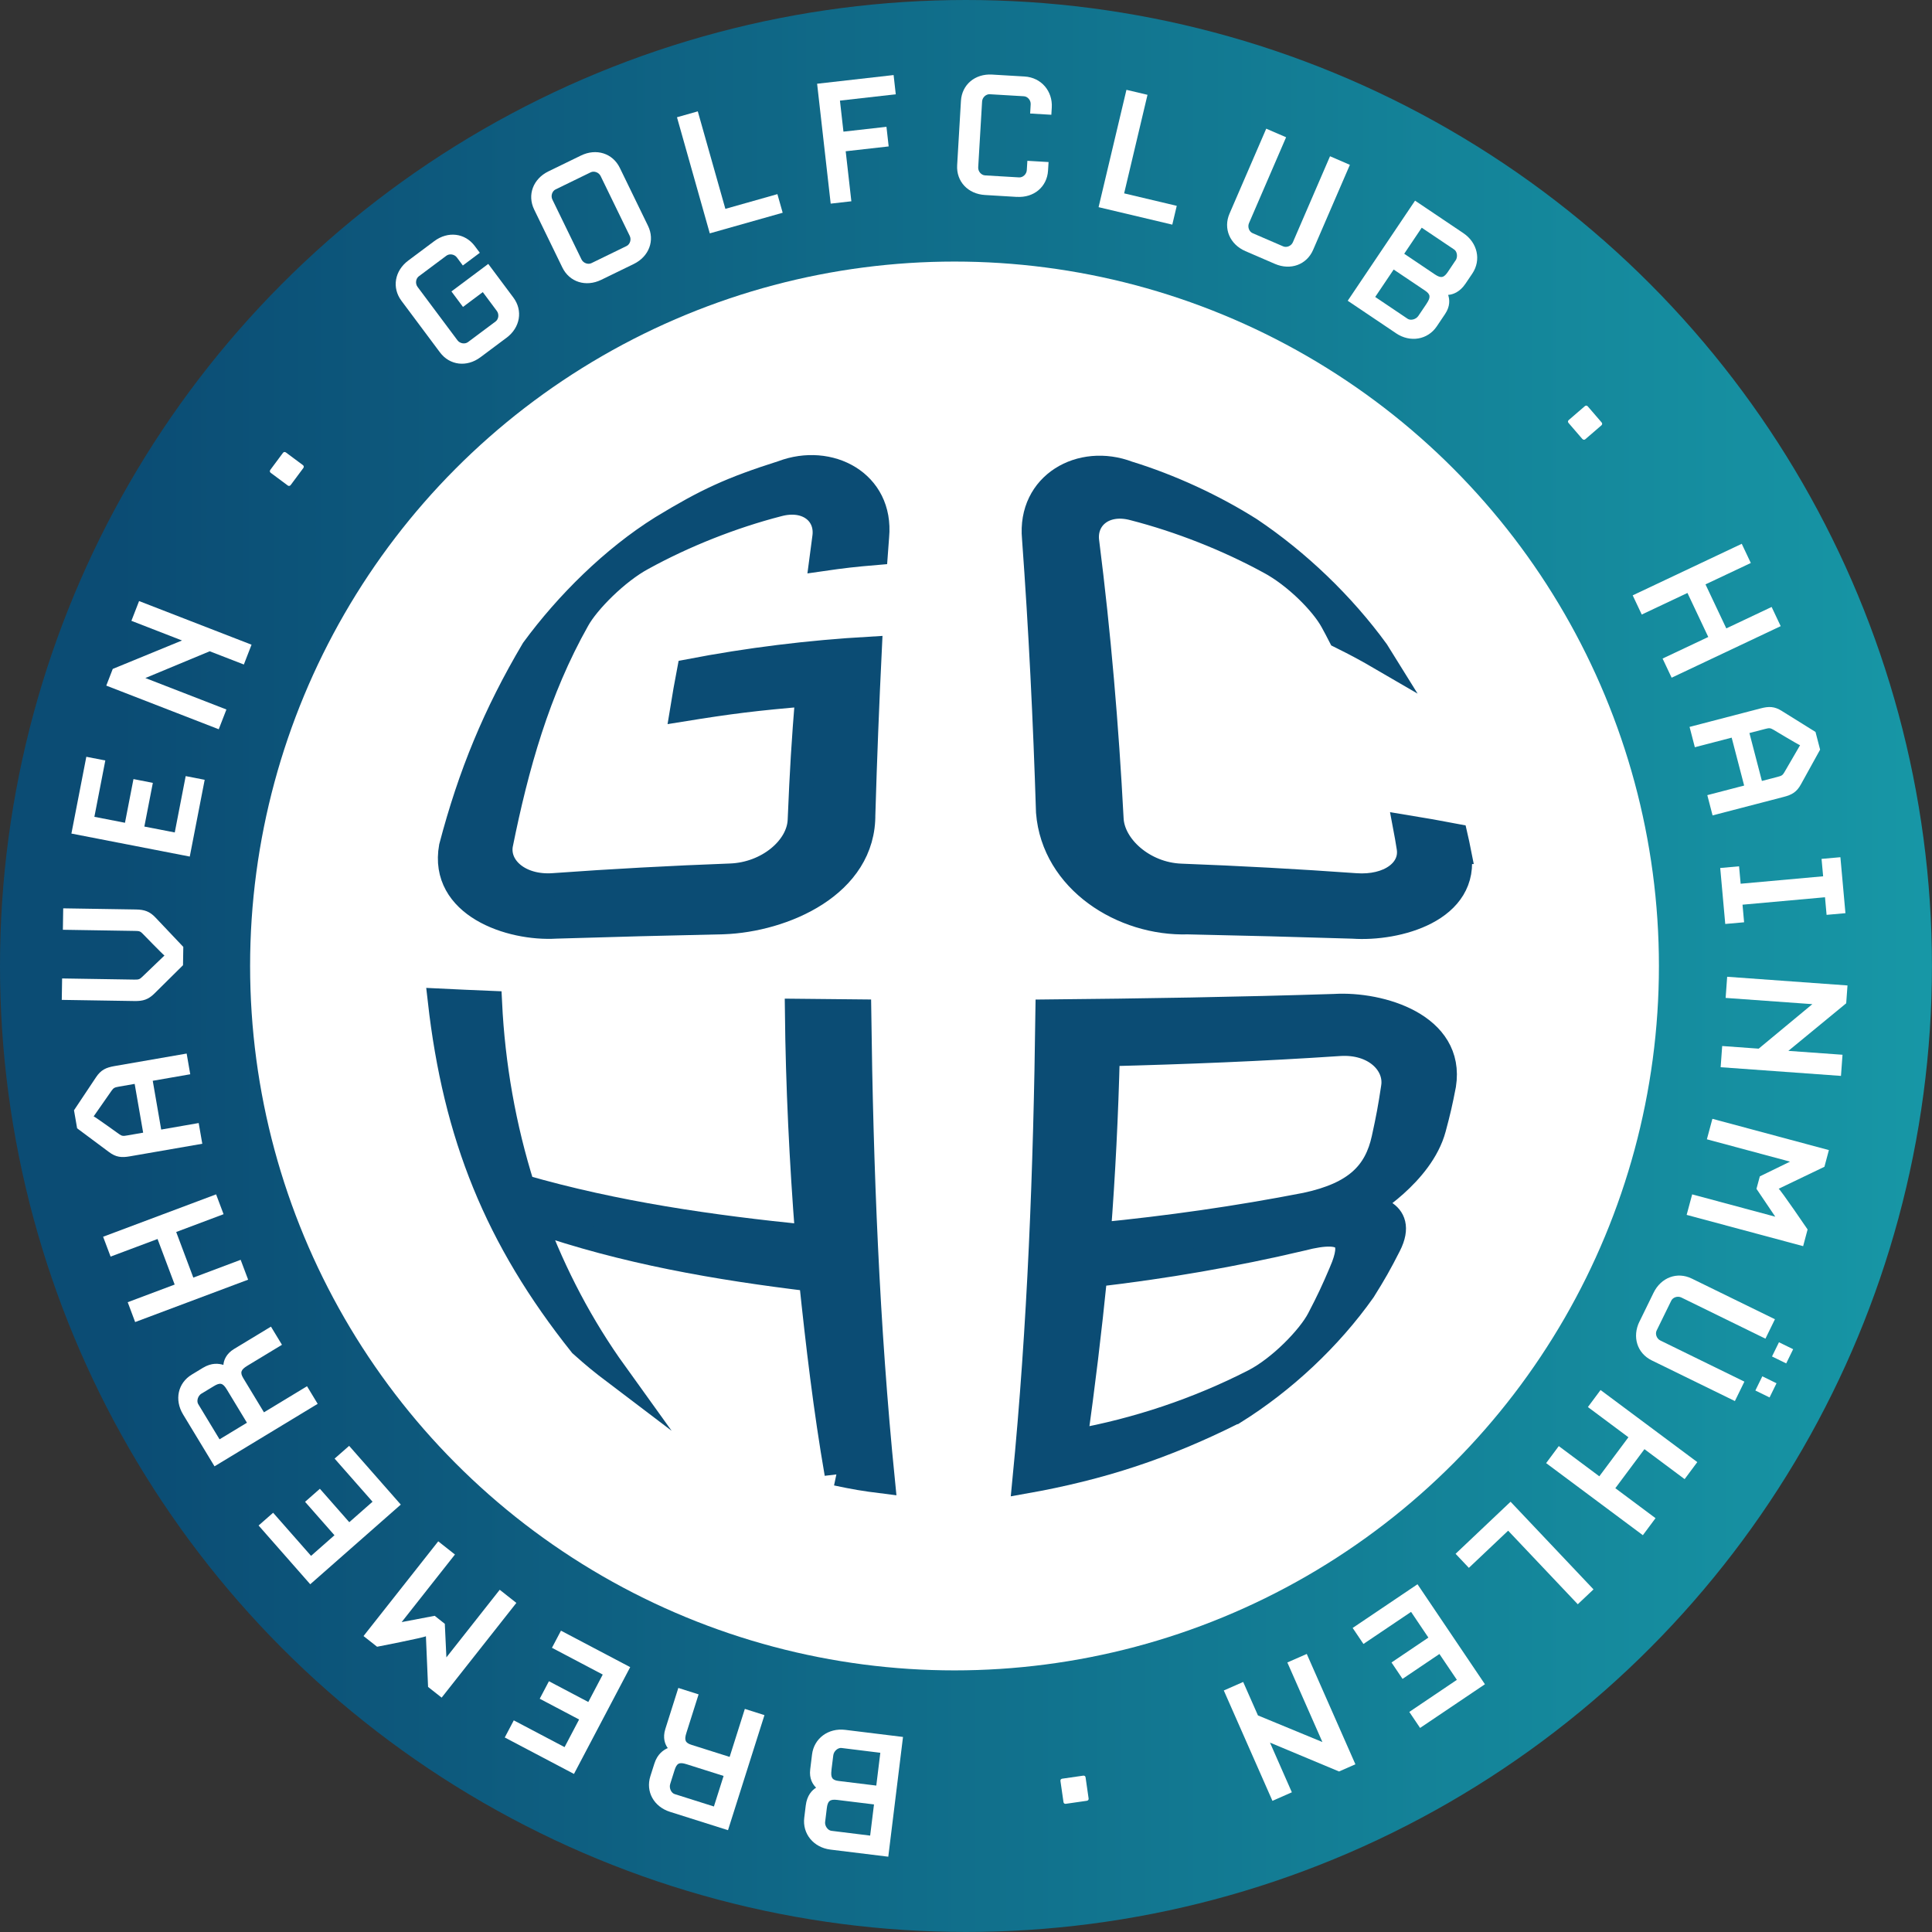 <?xml version="1.0" encoding="UTF-8"?>
<svg id="Ebene_2" data-name="Ebene 2" xmlns="http://www.w3.org/2000/svg" xmlns:xlink="http://www.w3.org/1999/xlink" viewBox="0 0 402.85 402.85">
  <rect x="0" y="0" width="402.85" height="402.85" fill="#333333" stroke="none"/>
  <defs>
    <style>
      .cls-1 {
        fill: url(#Unbenannter_Verlauf_3);
      }

      .cls-1, .cls-2 {
        stroke-width: 0px;
      }

      .cls-3 {
        fill: #0b4c74;
        stroke: #0b4c74;
        stroke-miterlimit: 10;
        stroke-width: 5px;
      }

      .cls-2 {
        fill: #fff;
      }
    </style>
    <linearGradient id="Unbenannter_Verlauf_3" data-name="Unbenannter Verlauf 3" x1="0" y1="201.42" x2="402.85" y2="201.42" gradientUnits="userSpaceOnUse">
      <stop offset=".06" stop-color="#0b4c74"/>
      <stop offset="1" stop-color="#1797a6"/>
    </linearGradient>
  </defs>
  <g id="Ebene_1-2" data-name="Ebene 1">
    <circle class="cls-1" cx="201.42" cy="201.42" r="201.42"/>
    <circle class="cls-2" cx="199.03" cy="201.42" r="146.88"/>
    <g>
      <path class="cls-2" d="M105.6,70.44l-5.42,4.05c-2.85,2.13-6.41,1.7-8.44-1.01l-8.04-10.77c-2.02-2.71-1.42-6.25,1.43-8.38l5.42-4.05c2.85-2.13,6.41-1.7,8.44,1.01l1.06,1.42-3.54,2.65-1.24-1.67c-.52-.7-1.55-.84-2.18-.38l-5.77,4.31c-.62.47-.77,1.5-.26,2.19l8.33,11.15c.52.69,1.55.84,2.18.38l5.77-4.31c.63-.47.77-1.5.26-2.19l-2.93-3.93-4.13,3.09-2.41-3.23,7.68-5.74,5.24,7.02c2.02,2.71,1.42,6.25-1.43,8.38Z"/>
      <path class="cls-2" d="M132.14,55.05l-6.78,3.3c-3.2,1.55-6.62.47-8.1-2.57l-5.88-12.09c-1.48-3.04-.22-6.4,2.98-7.96l6.78-3.3c3.2-1.56,6.62-.47,8.1,2.57l5.88,12.09c1.48,3.04.22,6.4-2.98,7.96ZM125.24,36.71c-.38-.78-1.37-1.12-2.07-.78l-7.33,3.57c-.7.34-1.04,1.33-.66,2.11l6.07,12.48c.38.78,1.37,1.12,2.07.78l7.33-3.57c.7-.34,1.04-1.33.66-2.11l-6.07-12.48Z"/>
      <path class="cls-2" d="M148,48.66l-6.84-24.21,4.34-1.23,5.75,20.33,10.85-3.07,1.1,3.88-15.2,4.3Z"/>
      <path class="cls-2" d="M175.14,20.98l.73,6.47,8.97-1.01.46,4.09-8.96,1.01,1.18,10.43-4.31.49-2.83-25,15.95-1.81.45,4.01-11.64,1.32Z"/>
      <path class="cls-2" d="M212.05,41.06l-6.67-.4c-3.55-.21-6-2.83-5.8-6.21l.79-13.42c.2-3.38,2.94-5.69,6.49-5.48l6.75.4c3.59.21,5.9,3.13,5.7,6.46l-.09,1.52-4.42-.26.11-1.91c.05-.87-.64-1.65-1.42-1.69l-7.1-.42c-.78-.05-1.56.65-1.61,1.51l-.81,13.72c-.05.87.64,1.64,1.42,1.69l7.1.42c.78.05,1.56-.65,1.61-1.51l.12-1.95,4.42.26-.11,1.78c-.2,3.38-2.94,5.69-6.49,5.48Z"/>
      <path class="cls-2" d="M229.07,43.2l5.81-24.47,4.39,1.04-4.87,20.55,10.97,2.6-.93,3.92-15.36-3.64Z"/>
      <path class="cls-2" d="M265.83,55.02l-6.13-2.65c-3.26-1.41-4.67-4.71-3.33-7.82l7.66-17.72,4.14,1.79-7.74,17.92c-.34.8.04,1.77.76,2.08l6.37,2.75c.72.31,1.69-.07,2.03-.87l7.74-17.92,4.14,1.79-7.66,17.72c-1.34,3.11-4.71,4.34-7.98,2.93Z"/>
      <path class="cls-2" d="M291.1,69.49l-10.08-6.78,14.04-20.87,10.08,6.78c2.95,1.99,3.75,5.61,1.86,8.42l-1.43,2.12c-1.19,1.76-2.62,2.26-3.61,2.33.31.94.46,2.35-.63,3.97l-1.74,2.59c-1.89,2.81-5.55,3.43-8.5,1.44ZM297.46,63.32c.89-1.33.84-1.95-.31-2.72l-6.55-4.4-3.85,5.72,6.76,4.55c.61.41,1.72.16,2.23-.59l1.72-2.55ZM303.51,54.32c.51-.76.32-1.88-.29-2.29l-6.77-4.55-3.65,5.43,6.4,4.31c1.3.87,1.89.69,2.73-.57l1.57-2.34Z"/>
      <path class="cls-2" d="M329.95,91.54l-2.89-3.35c-.17-.2-.15-.44.05-.61l3.35-2.89c.2-.17.44-.15.61.04l2.89,3.35c.17.2.15.44-.04.61l-3.35,2.89c-.2.17-.44.15-.61-.05Z"/>
      <path class="cls-2" d="M346.67,137.32l9.53-4.5-4.34-9.18-9.53,4.5-1.89-4,22.74-10.75,1.89,4-9.45,4.46,4.34,9.18,9.45-4.47,1.89,4-22.74,10.75-1.89-4Z"/>
      <path class="cls-2" d="M357.1,170.04l-1.1-4.24,7.68-2-2.6-9.99-7.68,2-1.1-4.24,14.82-3.86c1.72-.45,2.89-.44,4.44.55l7,4.36.96,3.69-3.99,7.22c-.88,1.62-1.89,2.2-3.61,2.64l-14.81,3.85ZM370.61,162c.88-.23,1.08-.33,1.45-.96l3.28-5.65c-.39-.12-5.59-3.25-5.59-3.25-.64-.37-.86-.36-1.74-.13l-3.23.84,2.6,9.99,3.23-.84Z"/>
      <path class="cls-2" d="M358.69,180.99l3.93-.35.33,3.63,17.2-1.55-.33-3.63,3.93-.35,1.05,11.67-3.93.35-.33-3.67-17.2,1.55.33,3.67-3.93.35-1.05-11.67Z"/>
      <path class="cls-2" d="M359.09,218.11l7.62.55,11.19-9.28-18.08-1.3.32-4.41,25.09,1.81-.27,3.72-12.06,9.92,11.29.81-.32,4.41-25.09-1.81.32-4.41Z"/>
      <path class="cls-2" d="M352.83,249.04l17.34,4.66-3.92-5.81.7-2.6,6.3-3.07-17.34-4.66,1.15-4.27,24.29,6.52-.93,3.48-9.54,4.58c.46.3,6.03,8.49,6.03,8.49l-.93,3.48-24.29-6.52,1.15-4.27Z"/>
      <path class="cls-2" d="M341.86,275.56l2.93-6c1.56-3.2,4.93-4.45,7.97-2.96l17.34,8.48-1.98,4.05-17.53-8.58c-.78-.38-1.77-.04-2.11.66l-3.05,6.23c-.34.7,0,1.69.77,2.07l17.53,8.58-1.98,4.05-17.34-8.48c-3.04-1.49-4.12-4.91-2.56-8.1ZM367.47,286.98l2.96,1.45-1.45,2.96-2.96-1.45,1.45-2.96ZM370.94,279.88l2.96,1.45-1.45,2.96-2.96-1.45,1.45-2.96Z"/>
      <path class="cls-2" d="M325.03,301.53l8.45,6.3,6.07-8.14-8.45-6.3,2.64-3.55,20.17,15.03-2.64,3.55-8.38-6.25-6.07,8.14,8.38,6.25-2.64,3.55-20.17-15.03,2.64-3.55Z"/>
      <path class="cls-2" d="M314.98,313.14l17.29,18.27-3.28,3.1-14.52-15.34-8.19,7.75-2.77-2.93,11.46-10.85Z"/>
      <path class="cls-2" d="M295.57,330.34l14.06,20.85-13.52,9.11-2.25-3.34,9.92-6.69-3.64-5.39-7.69,5.19-2.3-3.42,7.69-5.19-3.61-5.36-9.93,6.69-2.25-3.34,13.52-9.11Z"/>
      <path class="cls-2" d="M259.22,350.71l3.08,6.98,13.44,5.55-7.31-16.59,4.05-1.78,10.14,23.01-3.41,1.5-14.4-6.02,4.56,10.36-4.05,1.78-10.14-23.01,4.05-1.78Z"/>
      <path class="cls-2" d="M221.49,370.88l4.38-.63c.26-.04.46.11.49.37l.63,4.38c.04.26-.11.45-.37.49l-4.38.63c-.26.04-.46-.11-.49-.37l-.63-4.38c-.04-.26.11-.45.37-.49Z"/>
      <path class="cls-2" d="M176.24,360.7l12.05,1.48-3.07,24.97-12.05-1.48c-3.53-.43-5.89-3.3-5.47-6.66l.31-2.54c.26-2.11,1.31-3.2,2.16-3.71-.7-.7-1.47-1.88-1.23-3.82l.38-3.1c.41-3.36,3.39-5.57,6.92-5.14ZM172.05,379.84c-.11.9.56,1.82,1.3,1.91l8.09,1,.8-6.5-7.66-.94c-1.55-.19-2,.24-2.18,1.74l-.34,2.8ZM173.38,369.08c-.2,1.59.13,2.11,1.51,2.28l7.83.96.84-6.84-8.09-1c-.73-.09-1.61.63-1.72,1.54l-.38,3.06Z"/>
      <path class="cls-2" d="M145.67,353.29l-2.54,8.02c-.49,1.53-.26,2.1,1.07,2.52l7.94,2.51,3.17-10.01,4.09,1.3-7.6,23.99-12.08-3.82c-3.39-1.07-5.13-4.22-4.11-7.44l.83-2.61c.64-2.03,1.91-2.86,2.8-3.25-.57-.77-1.1-2.12-.51-3.98l2.71-8.56,4.22,1.34ZM139.75,371.98c-.28.87.22,1.89.92,2.11l8.19,2.59,2.02-6.37-7.74-2.45c-1.53-.48-2.03-.19-2.49,1.26l-.9,2.85Z"/>
      <path class="cls-2" d="M131.4,347.63l-11.72,22.26-14.43-7.6,1.88-3.57,10.59,5.58,3.03-5.76-8.21-4.33,1.92-3.65,8.21,4.33,3.01-5.72-10.59-5.58,1.88-3.57,14.43,7.6Z"/>
      <path class="cls-2" d="M94.87,324.13l-11.12,14.1,6.89-1.31,2.11,1.67.33,7,11.12-14.1,3.47,2.74-15.58,19.75-2.83-2.23-.45-10.57c-.46.3-10.18,2.19-10.18,2.19l-2.83-2.23,15.58-19.75,3.47,2.74Z"/>
      <path class="cls-2" d="M83.58,313.72l-18.89,16.62-10.77-12.25,3.03-2.66,7.91,8.99,4.88-4.3-6.13-6.97,3.09-2.72,6.13,6.97,4.85-4.27-7.91-8.99,3.03-2.66,10.77,12.25Z"/>
      <path class="cls-2" d="M58.79,280.41l-7.2,4.36c-1.37.83-1.58,1.41-.86,2.6l4.31,7.12,8.98-5.44,2.22,3.67-21.51,13.03-6.56-10.83c-1.84-3.04-1.08-6.55,1.82-8.3l2.34-1.42c1.82-1.1,3.31-.89,4.25-.6.08-.96.57-2.32,2.24-3.33l7.68-4.65,2.29,3.78ZM42.03,290.57c-.78.47-1.08,1.57-.7,2.2l4.45,7.35,5.71-3.46-4.2-6.94c-.83-1.37-1.4-1.48-2.7-.69l-2.56,1.55Z"/>
      <path class="cls-2" d="M46.61,253.18l-9.87,3.71,3.57,9.51,9.87-3.71,1.56,4.14-23.56,8.84-1.55-4.14,9.79-3.68-3.57-9.5-9.79,3.67-1.56-4.14,23.56-8.84,1.56,4.14Z"/>
      <path class="cls-2" d="M38.92,219.68l.75,4.32-7.82,1.36,1.76,10.17,7.82-1.36.75,4.32-15.09,2.62c-1.75.31-2.92.2-4.39-.91l-6.62-4.93-.65-3.76,4.58-6.87c1.01-1.54,2.07-2.03,3.82-2.34l15.09-2.62ZM24.8,226.58c-.9.16-1.1.24-1.53.84l-3.74,5.36c.38.15,5.31,3.7,5.31,3.7.6.42.82.43,1.72.27l3.29-.57-1.77-10.17-3.29.57Z"/>
      <path class="cls-2" d="M32.46,191.36l5.76,6.08-.06,3.82-5.95,5.89c-1.28,1.28-2.41,1.61-4.15,1.58l-15.18-.24.07-4.47,15.01.24c.91.01,1.13-.03,1.66-.54l4.67-4.48c-.34-.22-4.53-4.54-4.53-4.54-.51-.53-.73-.58-1.64-.59l-15.01-.24.07-4.47,15.18.24c1.74.03,2.86.39,4.09,1.71Z"/>
      <path class="cls-2" d="M39.58,178.61l-24.69-4.8,3.11-16.01,3.96.77-2.28,11.75,6.38,1.24,1.77-9.11,4.04.79-1.77,9.11,6.34,1.23,2.28-11.75,3.96.77-3.11,16.01Z"/>
      <path class="cls-2" d="M50.85,138.56l-7.12-2.76-13.42,5.58,16.9,6.56-1.6,4.12-23.45-9.1,1.35-3.48,14.44-5.93-10.55-4.1,1.6-4.12,23.45,9.1-1.6,4.12Z"/>
      <path class="cls-2" d="M63.25,97.59l-2.64,3.55c-.16.21-.4.24-.61.09l-3.55-2.64c-.21-.16-.24-.4-.09-.61l2.64-3.55c.16-.21.4-.24.61-.09l3.55,2.64c.21.16.24.4.09.61Z"/>
    </g>
    <g>
      <path class="cls-3" d="M180.02,169.69c.25,15-16.73,22.18-29.18,22.62-11.64.25-23.27.55-34.9.91-9.61.59-24.12-4.39-21.91-16.65,3.97-15.11,9.17-27.71,17.12-41.15,7.03-9.59,16.65-19.11,26.79-25.44,9.37-5.7,14.47-8.05,25.19-11.46,9.81-3.71,20.82,1.98,19.77,13.35-.11,1.37-.16,2.06-.26,3.45-4.61.39-6.89.65-11.38,1.3.24-1.86.36-2.79.62-4.62.67-4.88-3.58-8.41-9.6-6.78-9.59,2.47-19.62,6.44-28.3,11.22-5.26,2.83-11.44,9.03-13.54,12.86-8.25,14.63-12.7,30.52-15.99,46.87-.77,4.69,3.98,8.9,10.96,8.39,12.29-.89,24.59-1.55,36.91-2.01,7.74-.29,14.18-5.77,14.42-11.52.45-10.79.78-16.06,1.6-26.25-10.77.9-16.03,1.56-26.12,3.19.53-3.26.82-4.87,1.42-8.04,12.46-2.4,25.07-3.95,37.74-4.68-.56,11.48-1.01,22.94-1.35,34.43Z"/>
      <path class="cls-3" d="M304.25,177.67c2.14,12.23-12.98,16.2-22.13,15.56-11.48-.36-22.95-.66-34.43-.9-13.65.43-28.03-8.66-29.17-22.98-.6-19.07-1.53-38.09-2.92-57.12-1.05-11.31,9.76-17.36,19.68-13.59,8.69,2.67,17.76,6.85,25.45,11.72,10,6.71,19.3,15.64,26.4,25.4.44.67.66,1,1.08,1.68-3.4-1.98-5.16-2.93-8.78-4.73-.65-1.27-.99-1.9-1.67-3.15-2.1-3.84-7.77-9.5-13.05-12.32-8.71-4.77-18.77-8.73-28.39-11.2-6.04-1.63-10.28,2.05-9.61,6.94,2.44,19.21,4.06,38.38,5.08,57.72.25,5.75,6.69,11.58,14.43,11.88,12.16.46,24.3,1.12,36.44,1.99,6.98.51,11.8-3.1,11.06-7.8-.28-1.76-.43-2.64-.76-4.38,4.34.71,6.45,1.09,10.57,1.87.31,1.35.46,2.04.73,3.41Z"/>
      <path class="cls-3" d="M174.43,307.3c-2.33-13.45-3.92-26.95-5.34-40.52-19.57-2.36-38.96-5.71-57.63-12.22,4.21,11.26,9.84,22,16.86,31.76-2.97-2.25-4.41-3.43-7.17-5.9-17.66-22.15-26.27-43.65-29.46-71.79,4.1.2,6.2.29,10.5.47.63,13,2.9,25.91,6.82,38.33,19.38,5.59,39.28,8.44,59.31,10.45-1.23-15.67-1.99-31.39-2.16-47.12,5.15.06,7.75.09,13.01.13.42,32.74,1.68,65.44,4.95,98.03-3.93-.49-5.87-.82-9.69-1.63Z"/>
      <path class="cls-3" d="M257.37,294.48c-14.5,7.29-27.81,11.66-43.8,14.49,3.19-32.61,4.41-65.32,4.83-98.07,19.95-.19,39.9-.51,59.85-1.15,9.62-.58,24.84,3.95,22.86,16.48-.71,3.69-1.13,5.51-2.09,9.08-2.59,9.62-14.17,16.33-14.17,16.33,0,0,8.74.36,4.8,8.1-1.97,3.87-3.04,5.75-5.32,9.39-7.03,9.95-16.63,18.92-26.94,25.35ZM290.48,226.65c.72-4.78-3.89-9.43-11.17-8.95-16.08,1.08-32.2,1.72-48.31,2.13-.31,12.54-.93,25.08-1.9,37.59,14.58-1.43,28.82-3.45,43.2-6.25,10.46-2.24,14.63-6.67,16.19-13.77.93-4.23,1.33-6.39,1.99-10.75ZM279.67,265.06c2.6-6.09,1.72-9.31-8.21-6.73-14.32,3.38-28.45,5.8-43.07,7.51-1.17,11.62-2.54,23.1-4.19,34.66,12.92-2.34,25.49-6.54,37.19-12.52,5.49-2.81,11.62-9.18,13.59-12.97,2.01-3.86,2.95-5.86,4.69-9.95Z"/>
    </g>
  </g>
</svg>